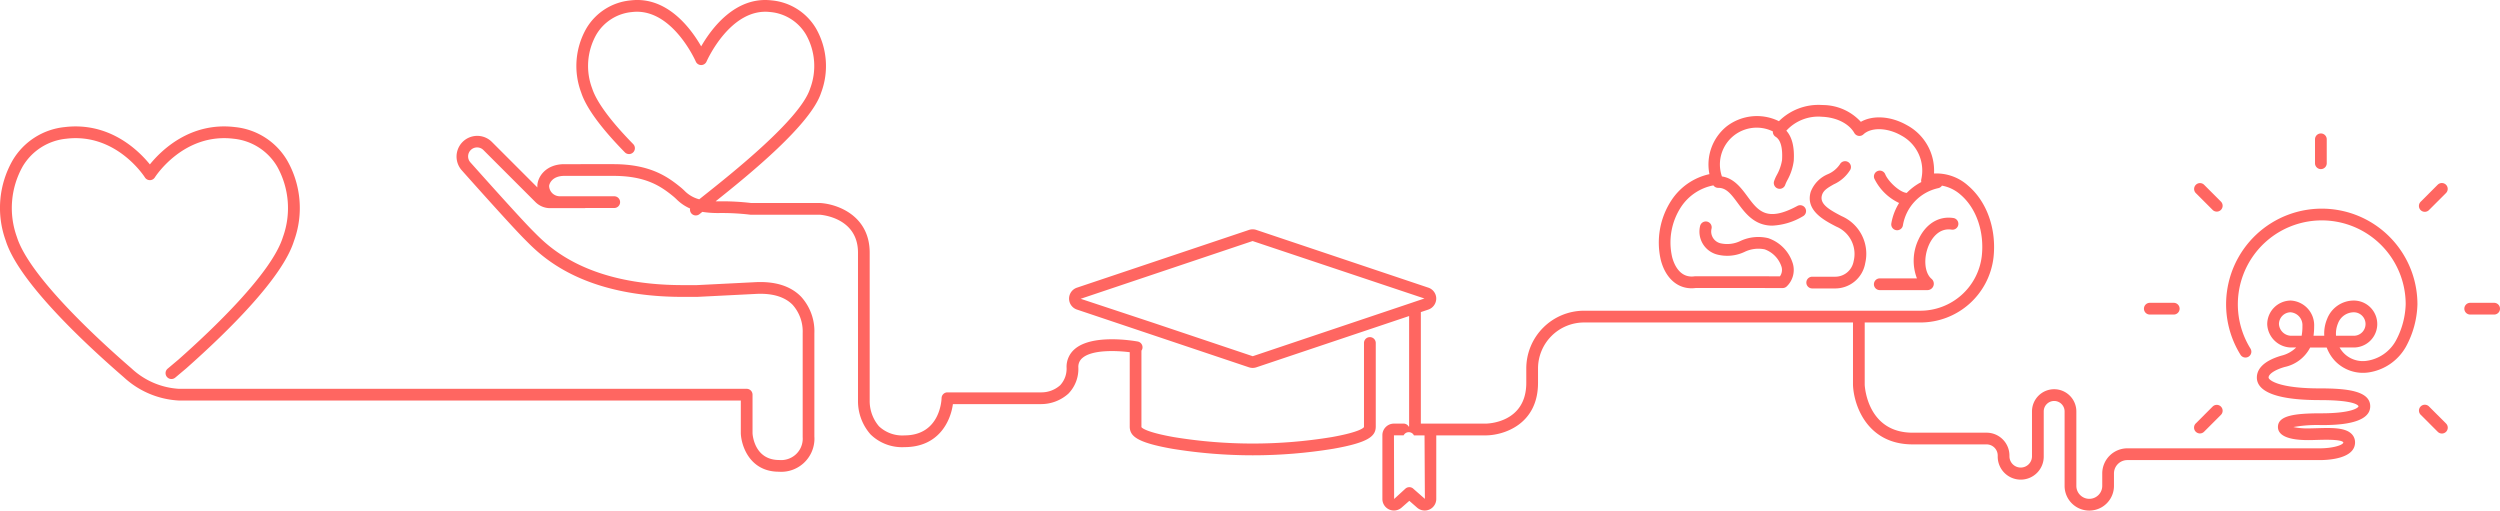 <svg xmlns="http://www.w3.org/2000/svg" id="Grupo_1321" data-name="Grupo 1321" width="426" height="87" viewBox="0 0 426 87"><path id="Caminho_1070" data-name="Caminho 1070" d="M319.315,48.435a1,1,0,0,0,1,1h8.115a1.089,1.089,0,0,0,.7-1.925c-1.222-1.023-1.41-3.636-.418-5.825.4-.885,1.591-2.9,3.841-2.557a1,1,0,0,0,.307-1.977c-2.51-.382-4.74,1-5.97,3.708a8.4,8.4,0,0,0-.246,6.576h-6.327a1,1,0,0,0-1,1" fill="#ff6661"></path><path id="Caminho_1071" data-name="Caminho 1071" d="M315.836,44.623a3.176,3.176,0,0,1-3.108,2.528H308.8a1,1,0,0,0,0,2h3.938a5.184,5.184,0,0,0,5.064-4.14l.019-.12a7,7,0,0,0-4.008-8.062l-.164-.085c-2.071-1.083-3.62-2.028-3.184-3.493.239-.805.922-1.226,2.017-1.846a6.321,6.321,0,0,0,2.828-2.517,1,1,0,0,0-1.785-.9,4.676,4.676,0,0,1-2.029,1.68,5.334,5.334,0,0,0-2.948,3.015c-.941,3.161,2.261,4.835,4.174,5.836l.233.118a5.052,5.052,0,0,1,2.907,5.862Z" fill="#ff6661"></path><path id="Caminho_1072" data-name="Caminho 1072" d="M233.423,57.446a1,1,0,0,0-1,1V72.663a.952.952,0,0,1,0,.107c-.044.083-.578.837-5.523,1.715a82.9,82.9,0,0,1-26.863,0c-4.96-.881-5.494-1.635-5.532-1.7a.512.512,0,0,1-.005-.122V59.751a.965.965,0,0,0,.171-.394,1,1,0,0,0-.806-1.162c-.772-.14-7.643-1.295-10.679,1.241a3.97,3.97,0,0,0-1.444,3.144,4.144,4.144,0,0,1-1.088,3.065,4.8,4.8,0,0,1-3.194,1.215H161.445a1,1,0,0,0-1,.978c-.006.26-.222,6.353-6.332,6.353a5.784,5.784,0,0,1-4.338-1.555,6.618,6.618,0,0,1-1.58-4.364V43.058c0-6.32-5.5-8.3-8.468-8.466H127.986a41.893,41.893,0,0,0-5.583-.284c-.16,0-.31,0-.459-.008,5.864-4.666,16.225-13.121,17.969-18.489A12.905,12.905,0,0,0,139.05,4.85,9.811,9.811,0,0,0,131.488.066C125.268-.66,121.2,4.915,119.481,7.9c-1.713-2.985-5.77-8.571-12.005-7.835a9.808,9.808,0,0,0-7.559,4.777,12.879,12.879,0,0,0-.886,10.914c.845,2.594,3.352,6.029,7.451,10.209a1,1,0,0,0,1.428-1.4c-3.827-3.9-6.239-7.163-7-9.482a10.844,10.844,0,0,1,.717-9.209,7.872,7.872,0,0,1,6.078-3.823c6.772-.8,10.815,8.338,10.855,8.431a1,1,0,0,0,1.836,0c.04-.093,4.076-9.226,10.856-8.431a7.883,7.883,0,0,1,6.082,3.828,10.876,10.876,0,0,1,.694,9.258c-1.69,5.189-13.392,14.472-18.389,18.436l-.489.389a5.453,5.453,0,0,1-2.563-1.508c-.21-.2-.416-.387-.637-.565-2.325-1.895-5.32-3.915-11.441-3.915H96.163c-3.173,0-4.6,2.188-4.6,3.743,0,.019,0,.113,0,.133s.013.067.017.1L83.822,24.19a3.527,3.527,0,0,0-5.129,4.839c.338.38,8.31,9.346,10.7,11.733l.246.248c2.6,2.619,9.5,9.579,26.722,9.579H118.8l10-.505c2.8-.148,4.907.482,6.259,1.851a6.832,6.832,0,0,1,1.718,4.8l0,17.74a3.97,3.97,0,0,1,0,.534,3.64,3.64,0,0,1-1.259,2.5,3.711,3.711,0,0,1-2.732.878c-4.171,0-4.529-4.135-4.554-4.553v-6.58a1,1,0,0,0-1-1H30.488a12.943,12.943,0,0,1-8.064-3.463l-.076-.068C17.2,58.274,5.014,47.2,2.872,40.366a14.493,14.493,0,0,1,1-12.015,9.716,9.716,0,0,1,7.388-4.709c8.452-1.034,13.237,6.282,13.435,6.594a1,1,0,0,0,1.687,0c.2-.312,4.988-7.63,13.436-6.594a9.731,9.731,0,0,1,7.4,4.719A14.515,14.515,0,0,1,48.2,40.422c-1.918,6.136-11.98,15.706-17.789,20.849l-1.862,1.566a1,1,0,0,0,1.287,1.53l1.882-1.582c7.308-6.471,16.431-15.5,18.372-21.713a16.35,16.35,0,0,0-1.163-13.748,11.666,11.666,0,0,0-8.867-5.668c-7.666-.93-12.633,4.027-14.521,6.359-1.886-2.331-6.86-7.285-14.52-6.359A11.655,11.655,0,0,0,2.16,27.313a16.332,16.332,0,0,0-1.18,13.7c2.2,7.01,13.512,17.556,20.051,23.212l.078.068a14.953,14.953,0,0,0,9.379,3.957h95.746l0,5.63c.112,2.249,1.626,6.5,6.476,6.5h0c.142.011.282.016.422.016a5.662,5.662,0,0,0,5.637-5.252,5.144,5.144,0,0,0,0-.745l0-17.6a8.747,8.747,0,0,0-2.273-6.253c-1.77-1.806-4.386-2.636-7.8-2.463l-9.949.5h-2.387c-16.386,0-22.864-6.53-25.3-8.988l-.252-.253C88.458,37,80.271,27.793,80.184,27.7A1.527,1.527,0,0,1,82.406,25.6l8.837,8.836a3.549,3.549,0,0,0,2.5,1.035h5.89a.935.935,0,0,0,.132-.027h4.9a1,1,0,1,0,0-2l-9.168,0a1.866,1.866,0,0,1-1.319-.458,1.82,1.82,0,0,1-.607-1.273c0-.346.463-1.743,2.6-1.743h8.349c5.466,0,8.024,1.712,10.177,3.465.188.152.362.315.54.481a7.519,7.519,0,0,0,2.359,1.617.978.978,0,0,0,.194.808,1,1,0,0,0,1.406.148c.142-.116.317-.254.482-.386a17.1,17.1,0,0,0,2.748.2,40.768,40.768,0,0,1,5.392.278.9.9,0,0,0,.116.007l11.743,0c.265.016,6.526.471,6.526,6.468V68.232a8.565,8.565,0,0,0,2.127,5.778,7.68,7.68,0,0,0,5.791,2.181c5.791,0,7.849-4.355,8.254-7.332h15.074a6.967,6.967,0,0,0,4.6-1.777,6.04,6.04,0,0,0,1.7-4.5,1.95,1.95,0,0,1,.724-1.608c1.681-1.406,5.735-1.243,8.034-.958V72.663c0,1.633,1.146,2.721,7.2,3.8a85.121,85.121,0,0,0,13.758,1.121,85.114,85.114,0,0,0,13.778-1.124c6.04-1.073,7.186-2.161,7.186-3.794V58.446a1,1,0,0,0-1-1" fill="#ff6661"></path><path id="Caminho_1073" data-name="Caminho 1073" d="M399.355,35.986a16.3,16.3,0,0,0-17.583,24.452,1,1,0,1,0,1.7-1.053,14.3,14.3,0,1,1,26.457-7.563,13.907,13.907,0,0,1-1.675,6.228,6.76,6.76,0,0,1-4.958,3.432,4.54,4.54,0,0,1-3.941-1.339,4.938,4.938,0,0,1-.69-.93h2.42a4,4,0,1,0,0-8,4.873,4.873,0,0,0-4.531,3.1,6.423,6.423,0,0,0-.5,2.9h-1.829a11.547,11.547,0,0,0,.107-1.619,4.209,4.209,0,0,0-4.006-4.38,4.043,4.043,0,0,0-3.992,4.036,4.138,4.138,0,0,0,4,3.963h.933a5.4,5.4,0,0,1-2.551,1.4c-3.427,1.014-4.147,2.583-4.147,3.722,0,1.753,1.859,3.842,10.72,3.842,6.42,0,6.6,1.04,6.6,1.051,0,.238-1.133,1.2-6.366,1.2-4.545,0-7.361.39-7.361,2.331,0,1.019.891,2.234,5.139,2.234.487,0,1.017-.016,1.56-.032,1.227-.035,4.1-.12,4.445.417,0,.461-1.793,1.017-4.018,1.017h-2.846l-.01,0H362.5a4.283,4.283,0,0,0-4.277,4.278v2.12a2.206,2.206,0,0,1-4.413,0v-12.7a3.787,3.787,0,0,0-3.769-3.77h-.011a3.78,3.78,0,0,0-3.778,3.772V77.75a1.921,1.921,0,1,1-3.842,0v-.121a3.9,3.9,0,0,0-3.9-3.9h-12.6c-7.72,0-8.149-7.869-8.163-8.163V54.951h9.49a12.545,12.545,0,0,0,12.453-11.037c.545-4.827-1.1-9.523-4.3-12.256a8.09,8.09,0,0,0-5.834-2.092,8.781,8.781,0,0,0-4.628-8.243c-2.728-1.549-5.775-1.734-7.84-.563a8.856,8.856,0,0,0-6.537-2.863,9.562,9.562,0,0,0-7.423,2.754,8.473,8.473,0,0,0-8.9.879,8.349,8.349,0,0,0-2.94,8.144,10.4,10.4,0,0,0-6.464,4.44,13.141,13.141,0,0,0-1.816,10.22c.869,3.31,3.153,5.123,5.975,4.738l14.781.011a1,1,0,0,0,.708-.294,3.886,3.886,0,0,0,1.047-3.809,6.6,6.6,0,0,0-4.223-4.4,7.227,7.227,0,0,0-4.7.467,5.159,5.159,0,0,1-3.466.4,2.067,2.067,0,0,1-1.485-2.48,1,1,0,1,0-1.947-.459,4.038,4.038,0,0,0,2.851,4.851,6.91,6.91,0,0,0,4.7-.425,5.411,5.411,0,0,1,3.448-.447,4.677,4.677,0,0,1,2.876,2.973,1.874,1.874,0,0,1-.272,1.623l-14.392-.011h0a1.017,1.017,0,0,0-.147.011c-2.573.375-3.534-2.149-3.824-3.256a11.062,11.062,0,0,1,1.54-8.6,8.523,8.523,0,0,1,5.486-3.639.981.981,0,0,0,.793.421h.05c1.329,0,2.124.985,3.3,2.585,1.262,1.71,2.843,3.854,5.891,3.854a11.2,11.2,0,0,0,5.23-1.6,1,1,0,0,0-.951-1.76c-5.236,2.832-6.7.84-8.56-1.68-1.069-1.45-2.3-3.054-4.3-3.341a6.265,6.265,0,0,1,8.679-7.674.986.986,0,0,0,.463.908c.86.527,1.23,1.867,1.1,3.984a7.726,7.726,0,0,1-.909,2.566,6.641,6.641,0,0,0-.458,1.06,1,1,0,1,0,1.93.527,7.4,7.4,0,0,1,.322-.7,9.186,9.186,0,0,0,1.111-3.325c.145-2.352-.287-4.067-1.265-5.142a7.38,7.38,0,0,1,6.075-2.375c2.479.1,4.591,1.157,5.512,2.765a1,1,0,0,0,1.552.232c1.311-1.231,4.062-1.16,6.4.17a6.773,6.773,0,0,1,3.455,7.5.993.993,0,0,0,.011.457,9.817,9.817,0,0,0-2.487,1.854c-1.284-.125-3.217-2.048-3.666-3.184a1,1,0,0,0-1.859.737,8.894,8.894,0,0,0,4.223,4.162,9.605,9.605,0,0,0-1.324,3.485,1,1,0,0,0,1.975.32,7.792,7.792,0,0,1,6.028-6.335.99.99,0,0,0,.624-.426,6.566,6.566,0,0,1,3.171,1.543c2.7,2.308,4.083,6.335,3.611,10.5a10.544,10.544,0,0,1-10.471,9.27H269.918a9.851,9.851,0,0,0-9.839,9.84v2.455c0,6.865-6.662,6.944-6.945,6.944H242.811c-.013,0-.025,0-.038,0h-.66V53.18l1.234-.414a2,2,0,0,0,1.382-2.07,1.974,1.974,0,0,0-1.333-1.677l-29.315-9.84a1.978,1.978,0,0,0-1.254,0L183.509,49.02a1.971,1.971,0,0,0-1.238,2.491,1.927,1.927,0,0,0,.117.278,1.976,1.976,0,0,0,1.153.971l29.287,9.831a1.978,1.978,0,0,0,1.254,0l26.031-8.739v18.8c-.016.025-.035.048-.049.074a1.012,1.012,0,0,0-.979-.542h-1.554a1.975,1.975,0,0,0-1.973,1.973V85.036a1.967,1.967,0,0,0,1.963,1.956h.014a1.975,1.975,0,0,0,1.282-.482l1.331-1.169,1.339,1.173a1.967,1.967,0,0,0,3.253-1.484V74.19h8.394c3.093,0,8.945-1.869,8.945-8.944V62.791a7.848,7.848,0,0,1,7.839-7.84h45.831V65.6c.136,3.5,2.436,10.124,10.162,10.124h12.6a1.9,1.9,0,0,1,1.9,1.9v.121a3.921,3.921,0,1,0,7.841,0V70.1a1.782,1.782,0,0,1,1.78-1.775h0a1.784,1.784,0,0,1,1.775,1.772v12.7a4.206,4.206,0,0,0,8.413,0v-2.12A2.28,2.28,0,0,1,362.5,78.4h29.473l.01,0h3.3c1.412,0,6.018-.218,6.018-3.017a2,2,0,0,0-.616-1.467c-1.118-1.088-3.434-1.021-5.888-.949-.522.016-1.032.031-1.5.031a11.143,11.143,0,0,1-2.508-.228,22.913,22.913,0,0,1,4.73-.337c2.069,0,8.366,0,8.366-3.2,0-2.681-4.134-3.05-8.6-3.05-7.168,0-8.72-1.478-8.72-1.843,0-.608,1.065-1.316,2.714-1.8a6.391,6.391,0,0,0,4.373-3.321h2.82a6.832,6.832,0,0,0,1.426,2.3,6.6,6.6,0,0,0,5.629,1.954A8.775,8.775,0,0,0,410,59.029a15.966,15.966,0,0,0,1.931-7.179,16.3,16.3,0,0,0-12.573-15.864M213.467,60.7l-16.936-5.685-12.384-4.1,29.295-9.841,29.281,9.791-1.928.647-.057.022ZM242.8,85.006l-1.94-1.7a1.008,1.008,0,0,0-1.373-.045l-1.929,1.766-.027-10.846h1.649a.981.981,0,0,1,1.755.006h1.806ZM392.2,57.214h-1.829a2.117,2.117,0,0,1-2.036-1.994,2.018,2.018,0,0,1,1.943-2.008,2.2,2.2,0,0,1,2.057,2.334,9,9,0,0,1-.135,1.668m6.194-2.108a2.888,2.888,0,0,1,2.694-1.892,2,2,0,1,1,0,4h-3.028a4.519,4.519,0,0,1,.334-2.107" fill="#ff6661"></path><path id="Caminho_1074" data-name="Caminho 1074" d="M395.477,28.816a1,1,0,0,0,1-1V23.739a1,1,0,0,0-2,0v4.077a1,1,0,0,0,1,1" fill="#ff6661"></path><path id="Caminho_1075" data-name="Caminho 1075" d="M366.329,53.6h4.077a1,1,0,0,0,0-2h-4.077a1,1,0,0,0,0,2" fill="#ff6661"></path><path id="Caminho_1076" data-name="Caminho 1076" d="M425,51.6h-4.077a1,1,0,0,0,0,2H425a1,1,0,0,0,0-2" fill="#ff6661"></path><path id="Caminho_1077" data-name="Caminho 1077" d="M377.042,35.778a1,1,0,0,0,1.414-1.414l-2.883-2.883a1,1,0,0,0-1.414,1.414Z" fill="#ff6661"></path><path id="Caminho_1078" data-name="Caminho 1078" d="M413.911,69.271a1,1,0,1,0-1.414,1.414l2.883,2.883a1,1,0,1,0,1.414-1.414Z" fill="#ff6661"></path><path id="Caminho_1079" data-name="Caminho 1079" d="M374.866,73.86a1,1,0,0,0,.707-.293l2.883-2.883a1,1,0,0,0-1.414-1.414l-2.883,2.883a1,1,0,0,0,.707,1.707" fill="#ff6661"></path><path id="Caminho_1080" data-name="Caminho 1080" d="M415.38,31.481,412.5,34.365a1,1,0,1,0,1.414,1.413l2.883-2.882a1,1,0,1,0-1.414-1.415" fill="#ff6661"></path></svg>
